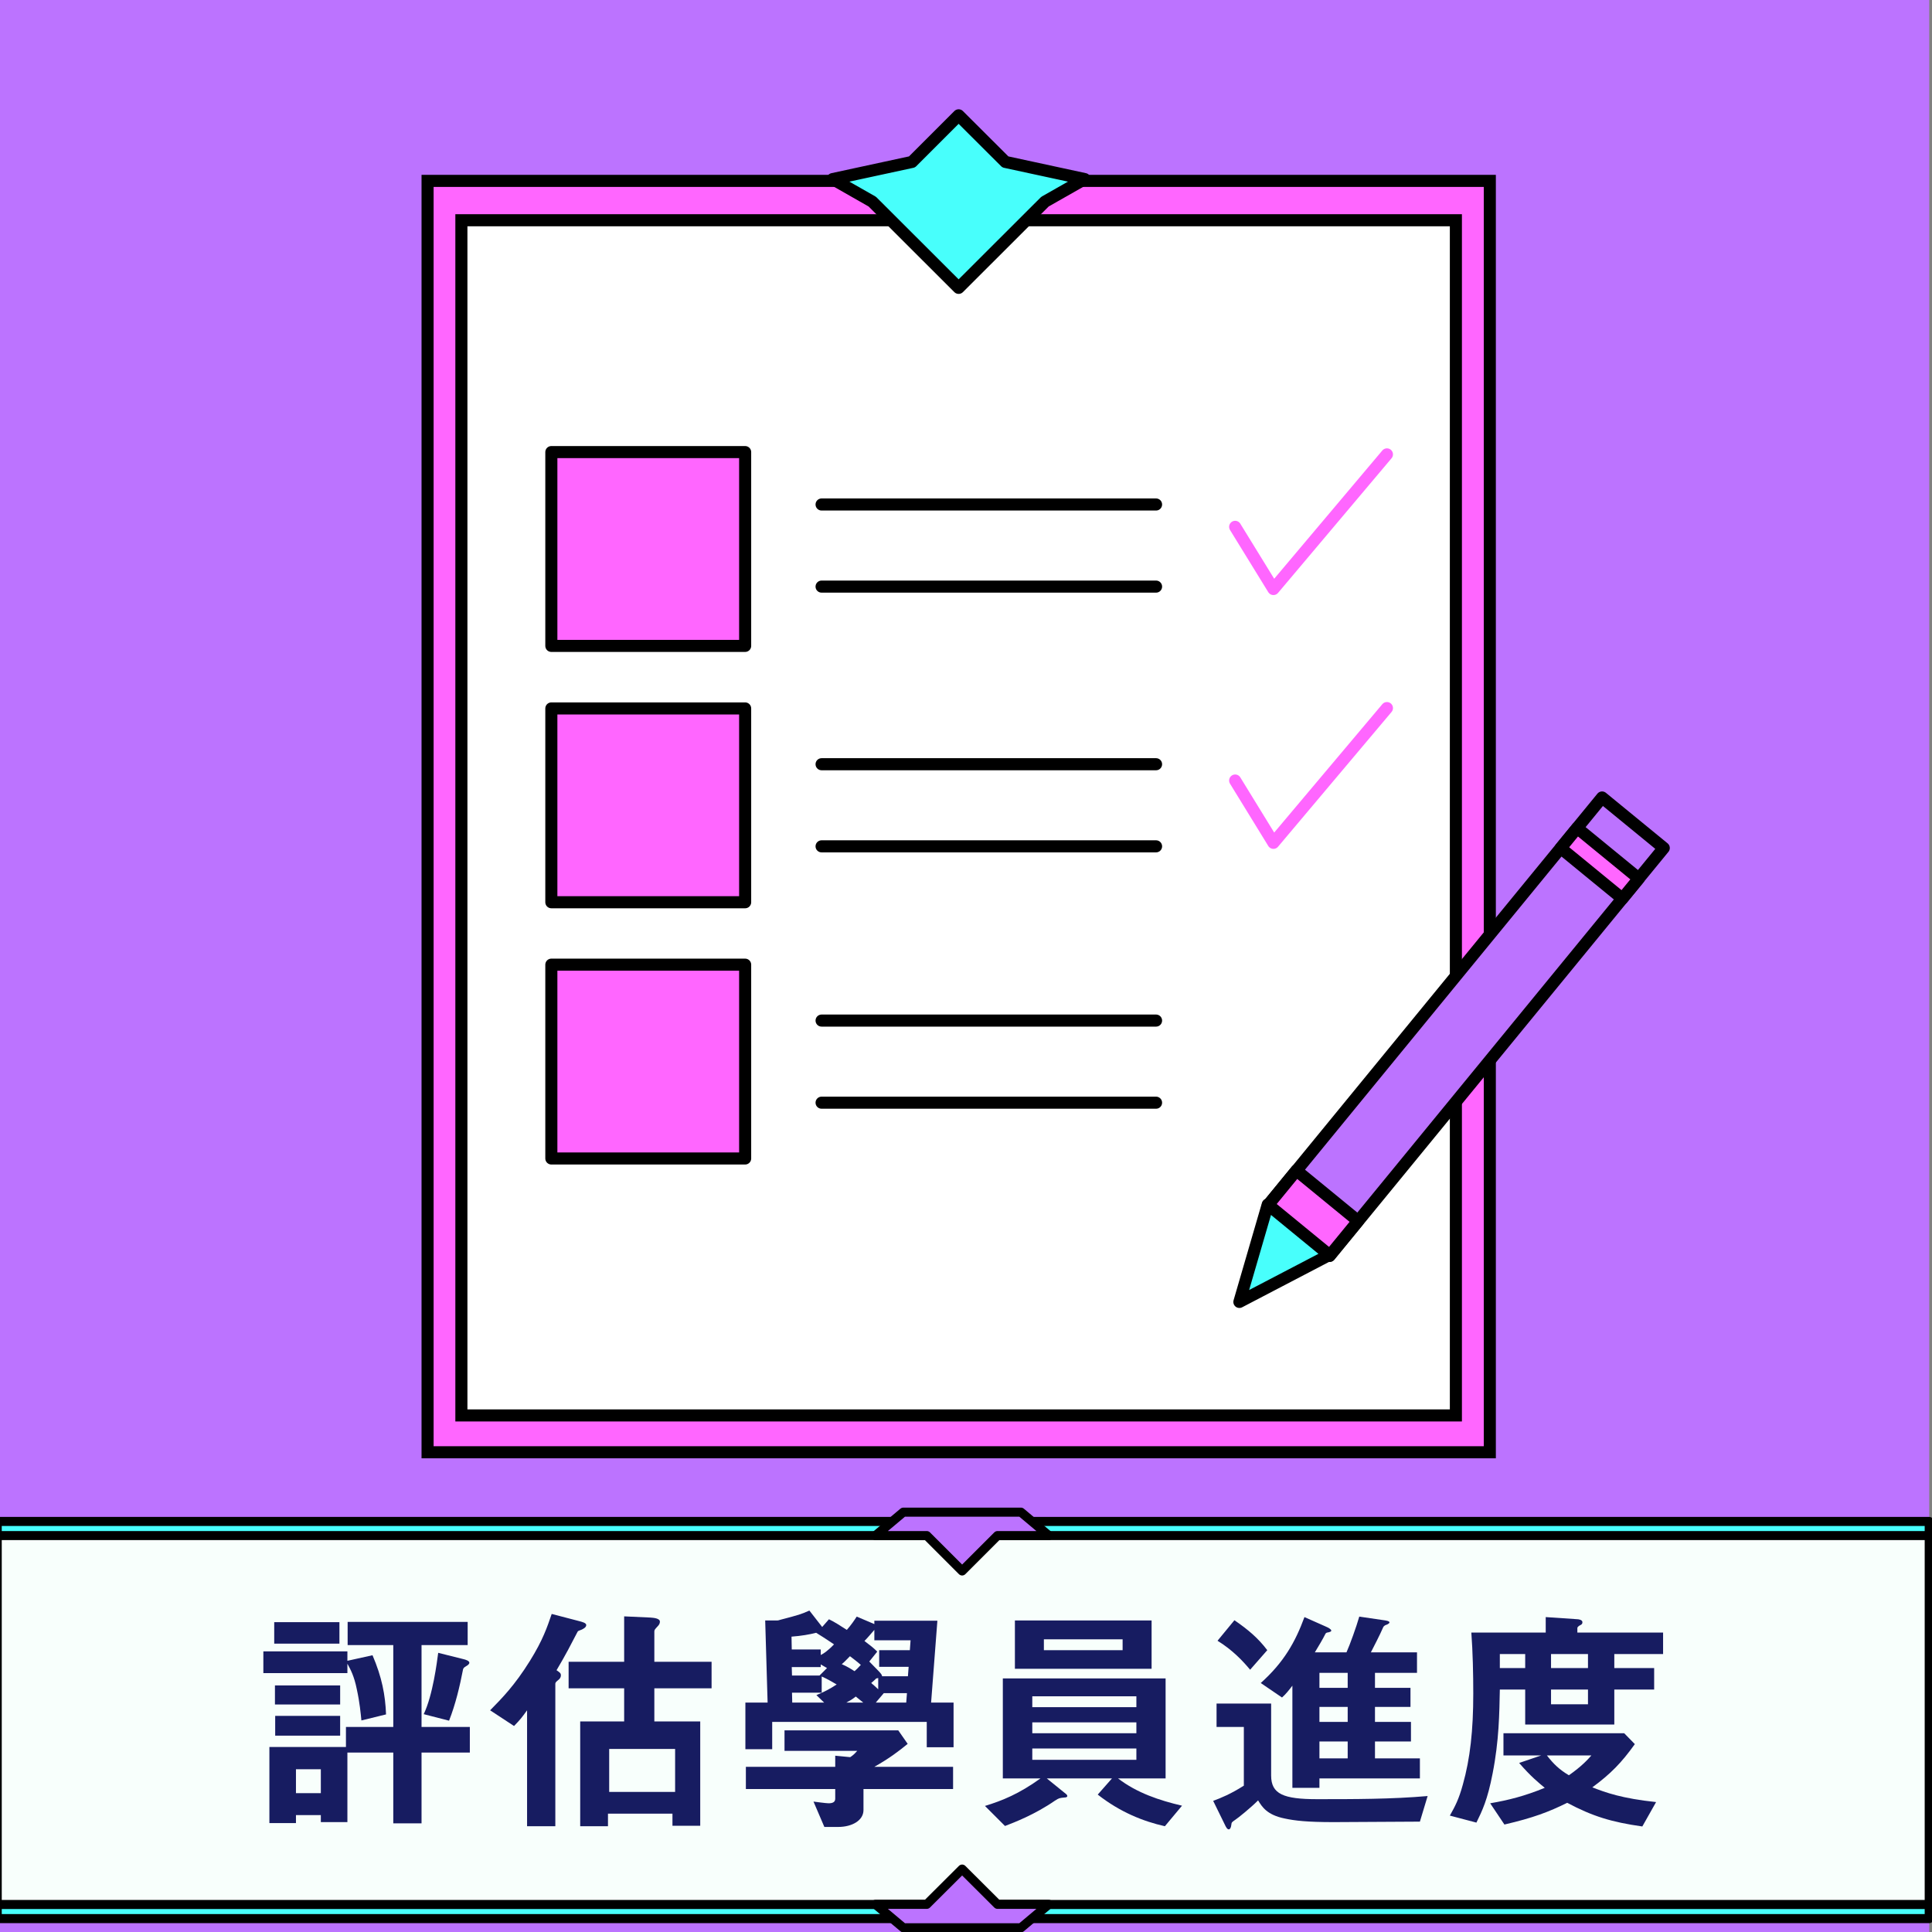 <?xml version="1.0" encoding="utf-8"?>
<!-- Generator: Adobe Illustrator 23.0.6, SVG Export Plug-In . SVG Version: 6.00 Build 0)  -->
<svg version="1.1" xmlns="http://www.w3.org/2000/svg" xmlns:xlink="http://www.w3.org/1999/xlink" x="0px" y="0px"
	 viewBox="0 0 160 160" style="enable-background:new 0 0 160 160;" xml:space="preserve">
<rect x="0" y="0" width="160" height="160" fill="#808080" stroke="none"/>
<style type="text/css">
	.st0{display:none;}
	.st1{display:inline;}
	.st2{fill:#040A3F;}
	.st3{fill:#BC73FF;}
	.st4{clip-path:url(#SVGID_2_);fill:#BC73FF;}
	.st5{opacity:0.2;clip-path:url(#SVGID_2_);}
	.st6{stroke:#BC73FF;stroke-width:2;stroke-linecap:round;stroke-linejoin:round;stroke-miterlimit:10;}
	.st7{fill:#BC73FF;stroke:#000000;stroke-width:2;stroke-linecap:round;stroke-linejoin:round;stroke-miterlimit:10;}
	.st8{clip-path:url(#SVGID_2_);stroke:#BC73FF;stroke-width:2;stroke-linecap:round;stroke-linejoin:round;stroke-miterlimit:10;}
	.st9{clip-path:url(#SVGID_2_);}
	.st10{clip-path:url(#SVGID_2_);fill:url(#SVGID_3_);}
	.st11{clip-path:url(#SVGID_5_);fill:#BC73FF;}
	.st12{opacity:0.5;clip-path:url(#SVGID_5_);}
	.st13{fill:#48FFFC;}
	.st14{opacity:0.85;clip-path:url(#SVGID_5_);}
	.st15{fill:#FF66FF;}
	.st16{stroke:#BC73FF;stroke-width:2.962;stroke-linecap:round;stroke-linejoin:round;stroke-miterlimit:10;}
	.st17{stroke:#BC73FF;stroke-width:6.044;stroke-linecap:round;stroke-linejoin:round;stroke-miterlimit:10;}
	.st18{stroke:#BC73FF;stroke-width:5.147;stroke-linecap:round;stroke-linejoin:round;stroke-miterlimit:10;}
	.st19{stroke:#BC73FF;stroke-width:4.915;stroke-linecap:round;stroke-linejoin:round;stroke-miterlimit:10;}
	.st20{stroke:#BC73FF;stroke-width:5.392;stroke-linecap:round;stroke-linejoin:round;stroke-miterlimit:10;}
	.st21{clip-path:url(#SVGID_5_);fill:url(#SVGID_6_);}
	
		.st22{clip-path:url(#SVGID_5_);fill:#FF66FF;stroke:#BC73FF;stroke-width:1.851;stroke-linecap:round;stroke-linejoin:round;stroke-miterlimit:10;}
	.st23{clip-path:url(#SVGID_8_);fill:#FF66FF;}
	.st24{clip-path:url(#SVGID_10_);}
	.st25{fill:#FF66FF;stroke:#BC73FF;stroke-miterlimit:10;}
	.st26{clip-path:url(#SVGID_12_);}
	.st27{fill:url(#SVGID_13_);}
	.st28{fill:url(#SVGID_14_);}
	.st29{fill:url(#SVGID_15_);}
	.st30{fill:url(#SVGID_16_);}
	.st31{fill:url(#SVGID_17_);}
	.st32{fill:url(#SVGID_18_);}
	.st33{fill:url(#SVGID_19_);}
	.st34{fill:url(#SVGID_20_);}
	.st35{fill:#FFFFFF;stroke:#000000;stroke-linecap:round;stroke-linejoin:round;stroke-miterlimit:10;}
	.st36{fill:#FF66FF;stroke:#000000;stroke-linecap:round;stroke-linejoin:round;stroke-miterlimit:10;}
	.st37{clip-path:url(#SVGID_22_);}
	.st38{fill:#FFFFFF;stroke:#000000;stroke-width:2.191;stroke-linecap:round;stroke-linejoin:round;stroke-miterlimit:10;}
	.st39{fill:#FF66FF;stroke:#000000;stroke-width:2.191;stroke-linecap:round;stroke-linejoin:round;stroke-miterlimit:10;}
	.st40{fill:#FF66FF;stroke:#000000;stroke-width:1.733;stroke-linecap:round;stroke-linejoin:round;stroke-miterlimit:10;}
	.st41{fill:#48FFFC;stroke:#000000;stroke-width:2.191;stroke-linecap:round;stroke-linejoin:round;stroke-miterlimit:10;}
	.st42{fill:url(#SVGID_23_);}
	.st43{fill:url(#SVGID_24_);}
	.st44{fill:url(#SVGID_25_);}
	.st45{clip-path:url(#SVGID_27_);}
	.st46{fill:#FFC1A4;stroke:#000000;stroke-width:2;stroke-linecap:round;stroke-linejoin:round;stroke-miterlimit:10;}
	.st47{fill:#48FFFC;stroke:#000000;stroke-width:2;stroke-linecap:round;stroke-linejoin:round;stroke-miterlimit:10;}
	.st48{fill:#FF66FF;stroke:#000000;stroke-width:2;stroke-linecap:round;stroke-linejoin:round;stroke-miterlimit:10;}
	.st49{fill:#F8FFFC;stroke:#000000;stroke-width:2;stroke-linecap:round;stroke-linejoin:round;stroke-miterlimit:10;}
	.st50{fill:#382856;stroke:#000000;stroke-width:2;stroke-linecap:round;stroke-linejoin:round;stroke-miterlimit:10;}
	.st51{fill:none;stroke:#000000;stroke-width:2;stroke-linecap:round;stroke-linejoin:round;stroke-miterlimit:10;}
	.st52{fill:#9999FF;stroke:#000000;stroke-width:2;stroke-linecap:round;stroke-linejoin:round;stroke-miterlimit:10;}
	.st53{fill:#FFFFFF;stroke:#000000;stroke-width:2;stroke-linecap:round;stroke-linejoin:round;stroke-miterlimit:10;}
	
		.st54{clip-path:url(#SVGID_29_);fill:#FFFFFF;stroke:#000000;stroke-width:2;stroke-linecap:round;stroke-linejoin:round;stroke-miterlimit:10;}
	
		.st55{clip-path:url(#SVGID_29_);fill:#FF66FF;stroke:#000000;stroke-width:2;stroke-linecap:round;stroke-linejoin:round;stroke-miterlimit:10;}
	.st56{opacity:0.39;fill:#9999FF;stroke:#000000;stroke-width:2;stroke-linecap:round;stroke-linejoin:round;stroke-miterlimit:10;}
	.st57{fill:#D3D3FF;stroke:#000000;stroke-width:2;stroke-linecap:round;stroke-linejoin:round;stroke-miterlimit:10;}
	
		.st58{clip-path:url(#SVGID_31_);fill:#FFFFFF;stroke:#000000;stroke-width:2;stroke-linecap:round;stroke-linejoin:round;stroke-miterlimit:10;}
	
		.st59{clip-path:url(#SVGID_31_);fill:#FF66FF;stroke:#000000;stroke-width:2;stroke-linecap:round;stroke-linejoin:round;stroke-miterlimit:10;}
	
		.st60{clip-path:url(#SVGID_33_);fill:#BC73FF;stroke:#000000;stroke-width:2;stroke-linecap:round;stroke-linejoin:round;stroke-miterlimit:10;}
	.st61{fill:#9F0000;stroke:#000000;stroke-width:2;stroke-linecap:round;stroke-linejoin:round;stroke-miterlimit:10;}
	.st62{opacity:0.3;fill:#FFFFFF;}
	
		.st63{clip-path:url(#SVGID_35_);fill:#BC73FF;stroke:#000000;stroke-width:2;stroke-linecap:round;stroke-linejoin:round;stroke-miterlimit:10;}
	
		.st64{clip-path:url(#SVGID_37_);fill:#F8FFFC;stroke:#000000;stroke-width:2;stroke-linecap:round;stroke-linejoin:round;stroke-miterlimit:10;}
	
		.st65{clip-path:url(#SVGID_37_);fill:#BC73FF;stroke:#000000;stroke-width:2;stroke-linecap:round;stroke-linejoin:round;stroke-miterlimit:10;}
	
		.st66{clip-path:url(#SVGID_39_);fill:#FFFFFF;stroke:#000000;stroke-width:2;stroke-linecap:round;stroke-linejoin:round;stroke-miterlimit:10;}
	
		.st67{clip-path:url(#SVGID_39_);fill:#FF66FF;stroke:#000000;stroke-width:2;stroke-linecap:round;stroke-linejoin:round;stroke-miterlimit:10;}
	.st68{clip-path:url(#SVGID_41_);}
	.st69{fill:#FF66FF;stroke:#BC73FF;stroke-width:1.02;stroke-linecap:round;stroke-linejoin:round;stroke-miterlimit:10;}
	
		.st70{opacity:0.39;fill:#FF66FF;stroke:#BC73FF;stroke-width:1.02;stroke-linecap:round;stroke-linejoin:round;stroke-miterlimit:10;}
	
		.st71{clip-path:url(#SVGID_43_);fill:#FF66FF;stroke:#BC73FF;stroke-width:1.02;stroke-linecap:round;stroke-linejoin:round;stroke-miterlimit:10;}
	.st72{fill:#FFFFFF;stroke:#000000;stroke-width:2.676;stroke-linecap:round;stroke-linejoin:round;stroke-miterlimit:10;}
	.st73{fill:#FF66FF;stroke:#000000;stroke-width:2.676;stroke-linecap:round;stroke-linejoin:round;stroke-miterlimit:10;}
	.st74{clip-path:url(#SVGID_45_);fill:#48FFFC;stroke:#000000;stroke-width:1.446;stroke-linejoin:round;stroke-miterlimit:10;}
	.st75{opacity:0.5;clip-path:url(#SVGID_45_);}
	.st76{clip-path:url(#SVGID_45_);}
	.st77{fill:#FF66FF;stroke:#BC73FF;stroke-width:1.5;stroke-linecap:round;stroke-linejoin:round;stroke-miterlimit:10;}
	
		.st78{opacity:0.39;fill:#FF66FF;stroke:#BC73FF;stroke-width:1.5;stroke-linecap:round;stroke-linejoin:round;stroke-miterlimit:10;}
	
		.st79{clip-path:url(#SVGID_47_);fill:#FF66FF;stroke:#BC73FF;stroke-width:1.5;stroke-linecap:round;stroke-linejoin:round;stroke-miterlimit:10;}
	.st80{opacity:0.3;fill:#FF66FF;stroke:#BC73FF;stroke-width:1.5;stroke-miterlimit:10;}
	.st81{fill:#FF66FF;stroke:#BC73FF;stroke-width:1.5;stroke-miterlimit:10;}
	
		.st82{clip-path:url(#SVGID_49_);fill:#FF66FF;stroke:#BC73FF;stroke-width:1.5;stroke-linecap:round;stroke-linejoin:round;stroke-miterlimit:10;}
	
		.st83{clip-path:url(#SVGID_51_);fill:#FF66FF;stroke:#BC73FF;stroke-width:1.5;stroke-linecap:round;stroke-linejoin:round;stroke-miterlimit:10;}
	
		.st84{clip-path:url(#SVGID_53_);fill:#FF66FF;stroke:#BC73FF;stroke-width:1.5;stroke-linecap:round;stroke-linejoin:round;stroke-miterlimit:10;}
	
		.st85{clip-path:url(#SVGID_55_);fill:#FF66FF;stroke:#BC73FF;stroke-width:1.5;stroke-linecap:round;stroke-linejoin:round;stroke-miterlimit:10;}
	
		.st86{clip-path:url(#SVGID_57_);fill:#FF66FF;stroke:#BC73FF;stroke-width:1.5;stroke-linecap:round;stroke-linejoin:round;stroke-miterlimit:10;}
	
		.st87{clip-path:url(#SVGID_59_);fill:#FF66FF;stroke:#BC73FF;stroke-width:1.5;stroke-linecap:round;stroke-linejoin:round;stroke-miterlimit:10;}
	
		.st88{clip-path:url(#SVGID_61_);fill:#FF66FF;stroke:#BC73FF;stroke-width:1.5;stroke-linecap:round;stroke-linejoin:round;stroke-miterlimit:10;}
	
		.st89{clip-path:url(#SVGID_63_);fill:#FF66FF;stroke:#BC73FF;stroke-width:1.5;stroke-linecap:round;stroke-linejoin:round;stroke-miterlimit:10;}
	
		.st90{clip-path:url(#SVGID_65_);fill:#FF66FF;stroke:#BC73FF;stroke-width:1.5;stroke-linecap:round;stroke-linejoin:round;stroke-miterlimit:10;}
	
		.st91{clip-path:url(#SVGID_67_);fill:#FF66FF;stroke:#BC73FF;stroke-width:1.5;stroke-linecap:round;stroke-linejoin:round;stroke-miterlimit:10;}
	
		.st92{clip-path:url(#SVGID_69_);fill:#FF66FF;stroke:#BC73FF;stroke-width:1.5;stroke-linecap:round;stroke-linejoin:round;stroke-miterlimit:10;}
	
		.st93{clip-path:url(#SVGID_71_);fill:#FF66FF;stroke:#BC73FF;stroke-width:1.5;stroke-linecap:round;stroke-linejoin:round;stroke-miterlimit:10;}
	
		.st94{clip-path:url(#SVGID_73_);fill:#FF66FF;stroke:#BC73FF;stroke-width:1.5;stroke-linecap:round;stroke-linejoin:round;stroke-miterlimit:10;}
	
		.st95{clip-path:url(#SVGID_75_);fill:#FF66FF;stroke:#BC73FF;stroke-width:1.5;stroke-linecap:round;stroke-linejoin:round;stroke-miterlimit:10;}
	
		.st96{clip-path:url(#SVGID_77_);fill:#FF66FF;stroke:#BC73FF;stroke-width:1.5;stroke-linecap:round;stroke-linejoin:round;stroke-miterlimit:10;}
	
		.st97{clip-path:url(#SVGID_79_);fill:#FF66FF;stroke:#BC73FF;stroke-width:1.5;stroke-linecap:round;stroke-linejoin:round;stroke-miterlimit:10;}
	
		.st98{clip-path:url(#SVGID_81_);fill:#FF66FF;stroke:#BC73FF;stroke-width:1.5;stroke-linecap:round;stroke-linejoin:round;stroke-miterlimit:10;}
	
		.st99{clip-path:url(#SVGID_83_);fill:#FF66FF;stroke:#BC73FF;stroke-width:1.5;stroke-linecap:round;stroke-linejoin:round;stroke-miterlimit:10;}
	
		.st100{clip-path:url(#SVGID_85_);fill:#FF66FF;stroke:#BC73FF;stroke-width:1.5;stroke-linecap:round;stroke-linejoin:round;stroke-miterlimit:10;}
	
		.st101{clip-path:url(#SVGID_87_);fill:#FF66FF;stroke:#BC73FF;stroke-width:1.5;stroke-linecap:round;stroke-linejoin:round;stroke-miterlimit:10;}
	
		.st102{clip-path:url(#SVGID_89_);fill:#FF66FF;stroke:#BC73FF;stroke-width:1.5;stroke-linecap:round;stroke-linejoin:round;stroke-miterlimit:10;}
	
		.st103{clip-path:url(#SVGID_91_);fill:#FF66FF;stroke:#BC73FF;stroke-width:1.5;stroke-linecap:round;stroke-linejoin:round;stroke-miterlimit:10;}
	
		.st104{clip-path:url(#SVGID_93_);fill:#FF66FF;stroke:#BC73FF;stroke-width:1.5;stroke-linecap:round;stroke-linejoin:round;stroke-miterlimit:10;}
	.st105{fill:#48FFFC;stroke:#000000;stroke-width:2.676;stroke-linecap:round;stroke-linejoin:round;stroke-miterlimit:10;}
	
		.st106{clip-path:url(#SVGID_95_);fill:#FFFFFF;stroke:#000000;stroke-width:2;stroke-linecap:round;stroke-linejoin:round;stroke-miterlimit:10;}
	
		.st107{clip-path:url(#SVGID_95_);fill:#FF66FF;stroke:#000000;stroke-width:2;stroke-linecap:round;stroke-linejoin:round;stroke-miterlimit:10;}
	.st108{fill:#FFC1A4;}
	.st109{clip-path:url(#SVGID_97_);}
	
		.st110{clip-path:url(#SVGID_99_);fill:#BC73FF;stroke:#000000;stroke-width:2;stroke-linecap:round;stroke-linejoin:round;stroke-miterlimit:10;}
	.st111{clip-path:url(#SVGID_101_);}
	.st112{fill:#FF66FF;stroke:#000000;stroke-width:1.279;stroke-linecap:round;stroke-linejoin:round;stroke-miterlimit:10;}
	.st113{fill:#48FFFC;stroke:#000000;stroke-width:1.279;stroke-linecap:round;stroke-linejoin:round;stroke-miterlimit:10;}
	.st114{fill:#F8FFFC;stroke:#000000;stroke-width:1.279;stroke-linecap:round;stroke-linejoin:round;stroke-miterlimit:10;}
	.st115{fill:#FFC79A;stroke:#000000;stroke-width:1.279;stroke-linecap:round;stroke-linejoin:round;stroke-miterlimit:10;}
	.st116{fill:#BC73FF;stroke:#000000;stroke-width:1.279;stroke-linecap:round;stroke-linejoin:round;stroke-miterlimit:10;}
	.st117{fill:#ED891E;stroke:#000000;stroke-width:1.279;stroke-linecap:round;stroke-linejoin:round;stroke-miterlimit:10;}
	.st118{fill:none;stroke:#000000;stroke-width:1.279;stroke-linecap:round;stroke-linejoin:round;stroke-miterlimit:10;}
	.st119{fill:#382856;stroke:#000000;stroke-width:1.279;stroke-linecap:round;stroke-linejoin:round;stroke-miterlimit:10;}
	
		.st120{clip-path:url(#SVGID_103_);fill:#BC73FF;stroke:#000000;stroke-width:1.279;stroke-linecap:round;stroke-linejoin:round;stroke-miterlimit:10;}
	.st121{fill:#177F64;stroke:#000000;stroke-width:1.279;stroke-linecap:round;stroke-linejoin:round;stroke-miterlimit:10;}
	
		.st122{clip-path:url(#SVGID_105_);fill:#F8FFFC;stroke:#000000;stroke-width:1.279;stroke-linecap:round;stroke-linejoin:round;stroke-miterlimit:10;}
	
		.st123{clip-path:url(#SVGID_105_);fill:#BC73FF;stroke:#000000;stroke-width:1.279;stroke-linecap:round;stroke-linejoin:round;stroke-miterlimit:10;}
	
		.st124{clip-path:url(#SVGID_107_);fill:#BC73FF;stroke:#000000;stroke-width:1.279;stroke-linecap:round;stroke-linejoin:round;stroke-miterlimit:10;}
	.st125{fill:#FFFFFF;}
	
		.st126{clip-path:url(#SVGID_109_);fill:#FFFFFF;stroke:#000000;stroke-width:1.279;stroke-linecap:round;stroke-linejoin:round;stroke-miterlimit:10;}
	.st127{opacity:0.5;clip-path:url(#SVGID_101_);}
	.st128{clip-path:url(#SVGID_111_);}
	.st129{stroke:#BC73FF;stroke-width:5.685;stroke-linecap:round;stroke-linejoin:round;stroke-miterlimit:10;}
	.st130{stroke:#BC73FF;stroke-width:2.528;stroke-linecap:round;stroke-linejoin:round;stroke-miterlimit:10;}
	.st131{fill:#BC73FF;stroke:#000000;stroke-width:2.528;stroke-linecap:round;stroke-linejoin:round;stroke-miterlimit:10;}
	.st132{fill:#BC73FF;stroke:#BC73FF;stroke-width:2.528;stroke-linecap:round;stroke-miterlimit:10;}
	
		.st133{clip-path:url(#SVGID_111_);stroke:#BC73FF;stroke-width:2.528;stroke-linecap:round;stroke-linejoin:round;stroke-miterlimit:10;}
	.st134{clip-path:url(#SVGID_111_);fill:#FF66FF;}
	.st135{fill:#E6FFF6;stroke:#000000;stroke-width:1.279;stroke-linecap:round;stroke-linejoin:round;stroke-miterlimit:10;}
	.st136{fill:#FFFFFF;stroke:#000000;stroke-width:1.279;stroke-linecap:round;stroke-linejoin:round;stroke-miterlimit:10;}
	
		.st137{clip-path:url(#SVGID_113_);fill:#FFFFFF;stroke:#000000;stroke-width:1.279;stroke-linecap:round;stroke-linejoin:round;stroke-miterlimit:10;}
	.st138{clip-path:url(#SVGID_101_);fill:url(#SVGID_114_);}
	.st139{clip-path:url(#SVGID_116_);}
	.st140{fill:url(#SVGID_117_);}
	.st141{fill:url(#SVGID_118_);}
	.st142{fill:url(#SVGID_119_);}
	.st143{fill:url(#SVGID_120_);}
	.st144{fill:url(#SVGID_121_);}
	.st145{fill:url(#SVGID_122_);}
	.st146{fill:url(#SVGID_123_);}
	.st147{fill:url(#SVGID_124_);}
	.st148{fill:#FF66FF;stroke:#BC73FF;stroke-width:2;stroke-linecap:round;stroke-linejoin:round;stroke-miterlimit:10;}
	.st149{clip-path:url(#SVGID_116_);fill:#BC73FF;}
	.st150{opacity:0.1;clip-path:url(#SVGID_116_);fill:#48FFFC;}
	.st151{fill:url(#SVGID_127_);}
	.st152{fill:url(#SVGID_128_);}
	.st153{fill:url(#SVGID_129_);}
	.st154{fill:url(#SVGID_130_);}
	.st155{fill:url(#SVGID_131_);}
	.st156{fill:url(#SVGID_132_);}
	.st157{fill:url(#SVGID_133_);}
	.st158{fill:url(#SVGID_134_);}
	.st159{fill:url(#SVGID_135_);}
	.st160{fill:url(#SVGID_136_);}
	.st161{fill:url(#SVGID_137_);}
	.st162{fill:url(#SVGID_138_);}
	.st163{fill:url(#SVGID_139_);}
	.st164{fill:url(#SVGID_140_);}
	.st165{fill:url(#SVGID_141_);}
	.st166{fill:url(#SVGID_142_);}
	.st167{fill:url(#SVGID_143_);}
	.st168{fill:url(#SVGID_144_);}
	.st169{fill:url(#SVGID_145_);}
	.st170{fill:url(#SVGID_146_);}
	.st171{fill:url(#SVGID_147_);}
	.st172{fill:#FF66FF;stroke:#000000;stroke-width:1.885;stroke-linecap:round;stroke-linejoin:round;stroke-miterlimit:10;}
	.st173{fill:#FFFFFF;stroke:#000000;stroke-width:3.057;stroke-linecap:round;stroke-linejoin:round;stroke-miterlimit:10;}
	.st174{fill:#FF66FF;stroke:#000000;stroke-width:3.057;stroke-linecap:round;stroke-linejoin:round;stroke-miterlimit:10;}
	.st175{fill:#48FFFC;stroke:#000000;stroke-width:3.057;stroke-linecap:round;stroke-linejoin:round;stroke-miterlimit:10;}
	.st176{fill:#BC73FF;stroke:#BC73FF;stroke-width:1.228;stroke-linecap:round;stroke-linejoin:round;stroke-miterlimit:10;}
	.st177{fill:url(#SVGID_148_);}
	.st178{fill:url(#SVGID_149_);}
	.st179{fill:url(#SVGID_150_);}
	.st180{fill:url(#SVGID_151_);}
	.st181{fill:url(#SVGID_152_);}
	.st182{fill:url(#SVGID_153_);}
	.st183{fill:url(#SVGID_154_);}
	.st184{fill:url(#SVGID_155_);}
	.st185{fill:url(#SVGID_156_);}
	.st186{fill:url(#SVGID_157_);}
	.st187{fill:url(#SVGID_158_);}
	.st188{fill:url(#SVGID_159_);}
	.st189{fill:url(#SVGID_160_);}
	.st190{fill:url(#SVGID_161_);}
	.st191{fill:url(#SVGID_162_);}
	.st192{clip-path:url(#SVGID_164_);}
	.st193{fill:#FFFFFF;stroke:#000000;stroke-width:2;stroke-miterlimit:10;}
	
		.st194{clip-path:url(#SVGID_116_);fill:#48FFFC;stroke:#000000;stroke-width:2;stroke-linecap:round;stroke-linejoin:round;stroke-miterlimit:10;}
	.st195{clip-path:url(#SVGID_166_);}
	.st196{fill:#FF66FF;stroke:#000000;stroke-width:2;stroke-miterlimit:10;}
	.st197{fill:#BC73FF;stroke:#BC73FF;stroke-width:2;stroke-linecap:round;stroke-linejoin:round;stroke-miterlimit:10;}
	.st198{fill:url(#SVGID_169_);stroke:#000000;stroke-width:2;stroke-linecap:round;stroke-linejoin:round;stroke-miterlimit:10;}
	.st199{fill:url(#SVGID_170_);}
	.st200{fill:url(#SVGID_171_);}
	.st201{fill:url(#SVGID_172_);}
	.st202{fill:#FFFFFF;stroke:#BC73FF;stroke-width:2.191;stroke-miterlimit:10;}
	.st203{fill:#FFFFFF;stroke:#000000;stroke-width:2.191;stroke-miterlimit:10;}
	.st204{fill:none;stroke:#BC73FF;stroke-width:2;stroke-miterlimit:10;}
	.st205{fill:#FF66FF;stroke:#BC73FF;stroke-width:4.382;stroke-linecap:round;stroke-linejoin:round;stroke-miterlimit:10;}
	.st206{fill:#FF66FF;stroke:#48FFFC;stroke-width:4.382;stroke-linecap:round;stroke-linejoin:round;stroke-miterlimit:10;}
	.st207{fill:#BC73FF;stroke:#000000;stroke-linecap:round;stroke-linejoin:round;stroke-miterlimit:10;}
	.st208{fill:#FFC5AA;stroke:#000000;stroke-linecap:round;stroke-linejoin:round;stroke-miterlimit:10;}
	.st209{clip-path:url(#SVGID_174_);fill:#BC73FF;stroke:#000000;stroke-linecap:round;stroke-linejoin:round;stroke-miterlimit:10;}
	.st210{clip-path:url(#SVGID_174_);fill:#FF66FF;stroke:#000000;stroke-linecap:round;stroke-linejoin:round;stroke-miterlimit:10;}
	.st211{fill:#48FFFC;stroke:#000000;stroke-linecap:round;stroke-linejoin:round;stroke-miterlimit:10;}
	.st212{clip-path:url(#SVGID_176_);fill:#BC73FF;stroke:#000000;stroke-linecap:round;stroke-linejoin:round;stroke-miterlimit:10;}
	.st213{clip-path:url(#SVGID_176_);fill:#FF66FF;stroke:#000000;stroke-linecap:round;stroke-linejoin:round;stroke-miterlimit:10;}
	.st214{fill:#F8FFFC;stroke:#000000;stroke-linecap:round;stroke-linejoin:round;stroke-miterlimit:10;}
	.st215{stroke:#000000;stroke-linecap:round;stroke-linejoin:round;stroke-miterlimit:10;}
	.st216{fill:none;stroke:#000000;stroke-linecap:round;stroke-linejoin:round;stroke-miterlimit:10;}
	.st217{fill:#FF66FF;stroke:#000000;stroke-miterlimit:10;}
	.st218{fill:#FFFFFF;stroke:#000000;stroke-miterlimit:10;}
	.st219{fill:#48FFFC;stroke:#000000;stroke-width:0.75;stroke-linecap:round;stroke-linejoin:round;stroke-miterlimit:10;}
	.st220{fill:#F8FFFC;stroke:#000000;stroke-width:0.75;stroke-linecap:round;stroke-linejoin:round;stroke-miterlimit:10;}
	.st221{fill:#BC73FF;stroke:#000000;stroke-width:0.75;stroke-linecap:round;stroke-linejoin:round;stroke-miterlimit:10;}
	.st222{fill:none;stroke:#FF66FF;stroke-linecap:round;stroke-linejoin:round;stroke-miterlimit:10;}
	
		.st223{clip-path:url(#SVGID_178_);fill:#FF66FF;stroke:#BC73FF;stroke-width:1.5;stroke-linecap:round;stroke-linejoin:round;stroke-miterlimit:10;}
	
		.st224{clip-path:url(#SVGID_180_);fill:#FF66FF;stroke:#BC73FF;stroke-width:1.5;stroke-linecap:round;stroke-linejoin:round;stroke-miterlimit:10;}
	
		.st225{clip-path:url(#SVGID_182_);fill:#FFFFFF;stroke:#000000;stroke-width:2;stroke-linecap:round;stroke-linejoin:round;stroke-miterlimit:10;}
	
		.st226{clip-path:url(#SVGID_182_);fill:#FF66FF;stroke:#000000;stroke-width:2;stroke-linecap:round;stroke-linejoin:round;stroke-miterlimit:10;}
	.st227{clip-path:url(#SVGID_182_);fill:none;stroke:#48FFFC;stroke-width:7;stroke-miterlimit:10;}
	.st228{clip-path:url(#SVGID_182_);}
	.st229{clip-path:url(#SVGID_184_);fill:#BC73FF;stroke:#000000;stroke-linecap:round;stroke-linejoin:round;stroke-miterlimit:10;}
	.st230{fill:#382856;stroke:#000000;stroke-linecap:round;stroke-linejoin:round;stroke-miterlimit:10;}
	.st231{fill:#EE8A1E;stroke:#000000;stroke-linecap:round;stroke-linejoin:round;stroke-miterlimit:10;}
	.st232{fill:#177F64;stroke:#000000;stroke-linecap:round;stroke-linejoin:round;stroke-miterlimit:10;}
	.st233{clip-path:url(#SVGID_186_);fill:#F8FFFC;stroke:#000000;stroke-linecap:round;stroke-linejoin:round;stroke-miterlimit:10;}
	.st234{clip-path:url(#SVGID_186_);fill:#BC73FF;stroke:#000000;stroke-linecap:round;stroke-linejoin:round;stroke-miterlimit:10;}
	
		.st235{clip-path:url(#SVGID_188_);fill:#FF66FF;stroke:#BC73FF;stroke-width:1.5;stroke-linecap:round;stroke-linejoin:round;stroke-miterlimit:10;}
	
		.st236{clip-path:url(#SVGID_190_);fill:#FFFFFF;stroke:#000000;stroke-width:2;stroke-linecap:round;stroke-linejoin:round;stroke-miterlimit:10;}
	
		.st237{clip-path:url(#SVGID_190_);fill:#FF66FF;stroke:#000000;stroke-width:2;stroke-linecap:round;stroke-linejoin:round;stroke-miterlimit:10;}
	.st238{clip-path:url(#SVGID_190_);fill:none;stroke:#48FFFC;stroke-width:7;stroke-miterlimit:10;}
	.st239{clip-path:url(#SVGID_190_);}
	.st240{clip-path:url(#SVGID_192_);fill:#BC73FF;stroke:#000000;stroke-linecap:round;stroke-linejoin:round;stroke-miterlimit:10;}
	
		.st241{clip-path:url(#SVGID_190_);fill:#FF66FF;stroke:#BC73FF;stroke-width:3;stroke-linecap:round;stroke-linejoin:round;stroke-miterlimit:10;}
	.st242{clip-path:url(#SVGID_194_);fill:#F8FFFC;stroke:#000000;stroke-linecap:round;stroke-linejoin:round;stroke-miterlimit:10;}
	.st243{clip-path:url(#SVGID_194_);fill:#BC73FF;stroke:#000000;stroke-linecap:round;stroke-linejoin:round;stroke-miterlimit:10;}
	.st244{fill:#BC73FF;stroke:#000000;stroke-miterlimit:10;}
	.st245{fill:none;stroke:#000000;stroke-miterlimit:10;}
	.st246{fill:#161C56;}
	.st247{fill:#171C61;}
	.st248{fill:none;}
</style>
<g id="material" class="st0">
</g>
<g id="bg_1_">
	<rect x="-0.23" y="0" class="st3" width="160" height="160"/>
</g>
<g id="main">
	<rect x="35.41" y="14.98" class="st217" width="87.97" height="105.29"/>
	<rect x="38.21" y="18.24" class="st218" width="82.36" height="98.98"/>
	<polygon class="st211" points="83.26,13.41 79.39,9.55 75.53,13.41 68.96,14.83 72.24,16.7 79.39,23.84 86.54,16.7 89.83,14.83 	
		"/>
	<rect x="45.66" y="37.44" class="st36" width="16.05" height="16.05"/>
	<rect x="45.66" y="58.67" class="st36" width="16.05" height="16.05"/>
	<rect x="45.66" y="79.89" class="st36" width="16.05" height="16.05"/>
	<g>
		
			<rect x="118.07" y="63.13" transform="matrix(0.774 0.634 -0.634 0.774 81.316 -57.675)" class="st207" width="6.6" height="43.64"/>
		
			<rect x="129.15" y="70.35" transform="matrix(0.774 0.634 -0.634 0.774 75.252 -67.761)" class="st36" width="6.6" height="2.15"/>
		
			<rect x="105.42" y="98.53" transform="matrix(0.774 0.634 -0.634 0.774 88.235 -46.166)" class="st36" width="6.6" height="3.73"/>
		<polygon class="st211" points="102.64,107.82 110.09,103.93 104.99,99.75 		"/>
	</g>
	<line class="st216" x1="68.04" y1="41.78" x2="95.74" y2="41.78"/>
	<line class="st216" x1="68.04" y1="48.58" x2="95.74" y2="48.58"/>
	<line class="st216" x1="68.04" y1="63.29" x2="95.74" y2="63.29"/>
	<line class="st216" x1="68.04" y1="70.09" x2="95.74" y2="70.09"/>
	<line class="st216" x1="68.04" y1="84.52" x2="95.74" y2="84.52"/>
	<line class="st216" x1="68.04" y1="91.32" x2="95.74" y2="91.32"/>
	<polyline class="st222" points="102.29,43.63 105.46,48.78 114.86,37.63 	"/>
	<polyline class="st222" points="102.29,64.64 105.46,69.8 114.86,58.64 	"/>
	<g>
		<rect x="-0.23" y="126" class="st219" width="160" height="32.89"/>
		<rect x="-0.23" y="127.17" class="st220" width="160" height="30.55"/>
		<polygon class="st221" points="82.61,157.71 79.68,154.79 76.75,157.71 72.5,157.71 74.81,159.65 84.55,159.65 86.86,157.71 		"/>
		<polygon class="st221" points="76.75,127.17 79.68,130.1 82.61,127.17 86.86,127.17 84.55,125.23 74.81,125.23 72.5,127.17 		"/>
	</g>
</g>
<g id="text">
	<g>
		<path class="st247" d="M29.93,142.48c-0.06-0.6-0.14-1.48-0.38-2.58c-0.22-1.1-0.52-1.64-0.78-2.12v0.78h-6.96v-1.8h6.96v0.78
			l2.08-0.46c0.78,1.82,1.06,3.3,1.12,4.9L29.93,142.48z M34.91,145.14V151h-2.34v-5.86h-3.8v5.76h-2.2v-0.58h-2.06v0.66h-2.2v-6.3
			h6.34v-1.66h3.92v-6.78h-3.78v-1.92h9.94v1.92h-3.82v6.78h4v2.12H34.91z M22.71,136.12v-1.78h5.4v1.78H22.71z M22.77,141.16v-1.58
			h5.4v1.58H22.77z M22.79,143.74v-1.64h5.38v1.64H22.79z M26.57,146.52h-2.06v1.98h2.06V146.52z M38.61,137.98
			c-0.2,0.12-0.22,0.16-0.26,0.26c-0.28,1.44-0.62,2.88-1.16,4.26l-2.1-0.54c0.76-1.58,1.1-4.34,1.2-5.08l2.08,0.52
			c0.18,0.04,0.5,0.14,0.5,0.3C38.87,137.84,38.65,137.96,38.61,137.98z"/>
		<path class="st247" d="M48.17,134.96c-0.26,0.1-0.3,0.1-0.34,0.18c-0.52,1-1,1.94-1.74,3.18c0.26,0.18,0.36,0.24,0.36,0.42
			c0,0.22-0.14,0.32-0.18,0.36c-0.22,0.18-0.28,0.24-0.28,0.34v11.8h-2.34v-9.6c-0.48,0.66-0.56,0.76-1.08,1.3l-1.98-1.3
			c0.96-0.98,2.02-2.04,3.3-4.1c1.08-1.74,1.42-2.78,1.8-3.88l2.3,0.6c0.22,0.06,0.56,0.14,0.56,0.32
			C48.55,134.78,48.29,134.9,48.17,134.96z M54.19,139.82v2.74h3.8v8.64h-2.3v-1h-5.34v1.04h-2.3v-8.68h3.64v-2.74h-4.6v-2.2h4.6
			v-3.76l2.18,0.1c0.26,0.02,0.78,0.06,0.78,0.34c0,0.14-0.06,0.26-0.2,0.4c-0.22,0.24-0.26,0.28-0.26,0.42v2.5h4.74v2.2H54.19z
			 M55.91,144.84h-5.46v3.56h5.46V144.84z"/>
		<path class="st247" d="M76.75,144.7v-2.1h-12.8v2.26h-2.22V141h1.84l-0.2-6.8h0.94c0.12,0,0.14,0,0.4-0.08
			c1.44-0.38,1.6-0.42,2.32-0.74l1.06,1.36l0.56-0.64c0.42,0.2,0.96,0.54,1.48,0.88c0.34-0.38,0.64-0.82,0.82-1.1l1.46,0.62v-0.28
			h5.22L77.11,141h1.86v3.7H76.75z M71.51,148.16v1.74c0,0.86-0.94,1.4-2.1,1.4h-1.14l-0.9-2.1c0.18,0.02,1.04,0.14,1.24,0.14
			c0.32,0,0.56-0.08,0.56-0.38v-0.8h-7.4v-1.84h7.4v-0.92l1.24,0.12c0.18-0.12,0.3-0.2,0.58-0.52h-6.02v-1.7h9.42l0.78,1.12
			c-0.76,0.62-1.52,1.2-2.76,1.9h6.52v1.84H71.51z M67.59,135.22c-0.54,0.14-1.24,0.26-2.04,0.32l0.02,1.06h2.4v0.46
			c0.2-0.1,0.52-0.28,1.1-0.88C68.19,135.58,67.87,135.4,67.59,135.22z M67.97,137.84v0.22h-2.4l0.02,0.7h2.28l0.62-0.62
			L67.97,137.84z M68.05,138.84v1.34h-2.46l0.02,0.82h2.64l-0.64-0.62c0.6-0.24,1.14-0.52,1.68-0.88
			C68.95,139.3,68.47,139.02,68.05,138.84z M70.39,137.16c-0.4,0.4-0.44,0.46-0.68,0.66c0.44,0.18,0.84,0.44,1.06,0.58
			c0.16-0.14,0.32-0.3,0.52-0.52C71.03,137.64,70.49,137.24,70.39,137.16z M70.87,140.5c-0.3,0.24-0.48,0.34-0.78,0.5h1.4
			C71.29,140.84,71.07,140.66,70.87,140.5z M72.41,135.84v-0.86c-0.26,0.3-0.6,0.7-0.82,0.92c0.48,0.36,0.76,0.58,1.06,0.88
			l-0.66,0.82l0.82,0.84c0.16,0.18,0.24,0.28,0.24,0.38h2.14l0.06-0.78h-2.44v-1.38h2.54l0.06-0.82H72.41z M72.73,138.96
			c-0.02,0.02-0.14,0.04-0.16,0.04c-0.14,0.14-0.28,0.26-0.42,0.38c0.16,0.14,0.42,0.36,0.58,0.52V138.96z M73.19,140.22L72.53,141
			h2.52l0.06-0.78H73.19z"/>
		<path class="st247" d="M96.47,151.24c-1.78-0.4-3.7-1.16-5.56-2.62l1.18-1.34h-5.4l1.58,1.28c0.06,0.04,0.12,0.12,0.12,0.18
			c0,0.1-0.14,0.12-0.22,0.12c-0.42,0.04-0.46,0.04-0.8,0.26c-1.68,1.16-3.36,1.8-4.14,2.1l-1.66-1.66c1.44-0.44,2.82-1,4.6-2.28
			h-3.12V139h13.48v8.28h-3.94c1.56,1.2,3.42,1.82,5.3,2.26L96.47,151.24z M84.05,138.2v-4h11.32v4H84.05z M94.11,140.48h-8.62v0.9
			h8.62V140.48z M94.11,142.64h-8.62v0.9h8.62V142.64z M94.11,144.8h-8.62v0.94h8.62V144.8z M92.97,135.76h-6.52v0.9h6.52V135.76z"
			/>
		<path class="st247" d="M117.59,150.86c-1.98,0-5.16,0.04-7.14,0.04c-2.22,0-3.22-0.12-4.06-0.3c-1.48-0.3-1.88-0.98-2.2-1.5
			c-0.62,0.62-1.66,1.46-1.88,1.6c-0.28,0.2-0.32,0.2-0.34,0.44c-0.02,0.2-0.1,0.36-0.2,0.36c-0.04,0-0.14,0-0.26-0.24l-1.04-2.12
			c0.64-0.24,1.44-0.56,2.54-1.26v-4.86h-2.26v-1.94h4.52v5.96c0,1.54,1.02,1.96,3.82,1.96c3.04,0,6.18,0,9.14-0.26L117.59,150.86z
			 M103.53,138.28c-0.58-0.7-1.46-1.64-2.7-2.4l1.4-1.7c1.16,0.8,1.96,1.48,2.72,2.48L103.53,138.28z M109.27,147.28v0.78h-2.24
			v-8.46c-0.26,0.34-0.54,0.7-0.86,0.98l-1.76-1.2c1.92-1.72,2.86-3.4,3.62-5.46l1.8,0.8c0.14,0.06,0.42,0.2,0.42,0.32
			c0,0.1-0.18,0.12-0.22,0.14c-0.18,0.02-0.22,0.06-0.26,0.12c-0.22,0.44-0.54,0.98-0.88,1.54h2.62c0.28-0.62,0.82-2.12,1.06-2.96
			l2.04,0.3c0.14,0.02,0.46,0.06,0.46,0.18c0,0.08-0.14,0.14-0.2,0.18c-0.1,0.02-0.22,0.08-0.3,0.18c-0.32,0.74-0.84,1.72-1.04,2.12
			h3.82v1.7h-3.48v1.24h2.94v1.58h-2.94v1.24h2.98v1.62h-2.98v1.4h3.72v1.66H109.27z M111.61,138.54h-2.34v1.24h2.34V138.54z
			 M111.61,141.36h-2.34v1.24h2.34V141.36z M111.61,144.22h-2.34v1.4h2.34V144.22z"/>
		<path class="st247" d="M133.69,136.98v1.16h3.3v1.78h-3.3v2.9h-7.38v-2.9h-2.1c-0.04,1.94-0.06,4.22-0.6,6.96
			c-0.42,2.18-0.86,3.08-1.34,4.06l-2.2-0.58c0.44-0.78,0.74-1.34,1.08-2.58c0.6-2.14,0.86-4.48,0.86-7.52
			c0-1.64-0.04-3.44-0.16-5.06h6.16v-1.28l2.66,0.18c0.04,0,0.38,0.04,0.38,0.24c0,0.16-0.08,0.2-0.2,0.26
			c-0.12,0.06-0.22,0.16-0.22,0.22v0.38h7.1v1.78H133.69z M136.01,151.26c-2.54-0.36-4.12-0.84-6.22-1.96
			c-1.54,0.76-2.8,1.24-5.2,1.8l-1.18-1.76c1.52-0.26,2.86-0.6,4.52-1.28c-0.48-0.4-1.16-0.94-2.12-2.06l1.82-0.62h-3.12v-1.84h10
			l0.88,0.9c-1.1,1.54-2,2.46-3.52,3.58c1.12,0.44,2.46,0.92,5.28,1.22L136.01,151.26z M126.31,136.98h-2.1v1.16h2.1V136.98z
			 M128.11,145.38c0.54,0.7,1.04,1.18,1.82,1.64c1.08-0.76,1.56-1.3,1.86-1.64H128.11z M131.51,136.98h-3.06v1.16h3.06V136.98z
			 M131.51,139.92h-3.06v1.22h3.06V139.92z"/>
	</g>
</g>
</svg>
